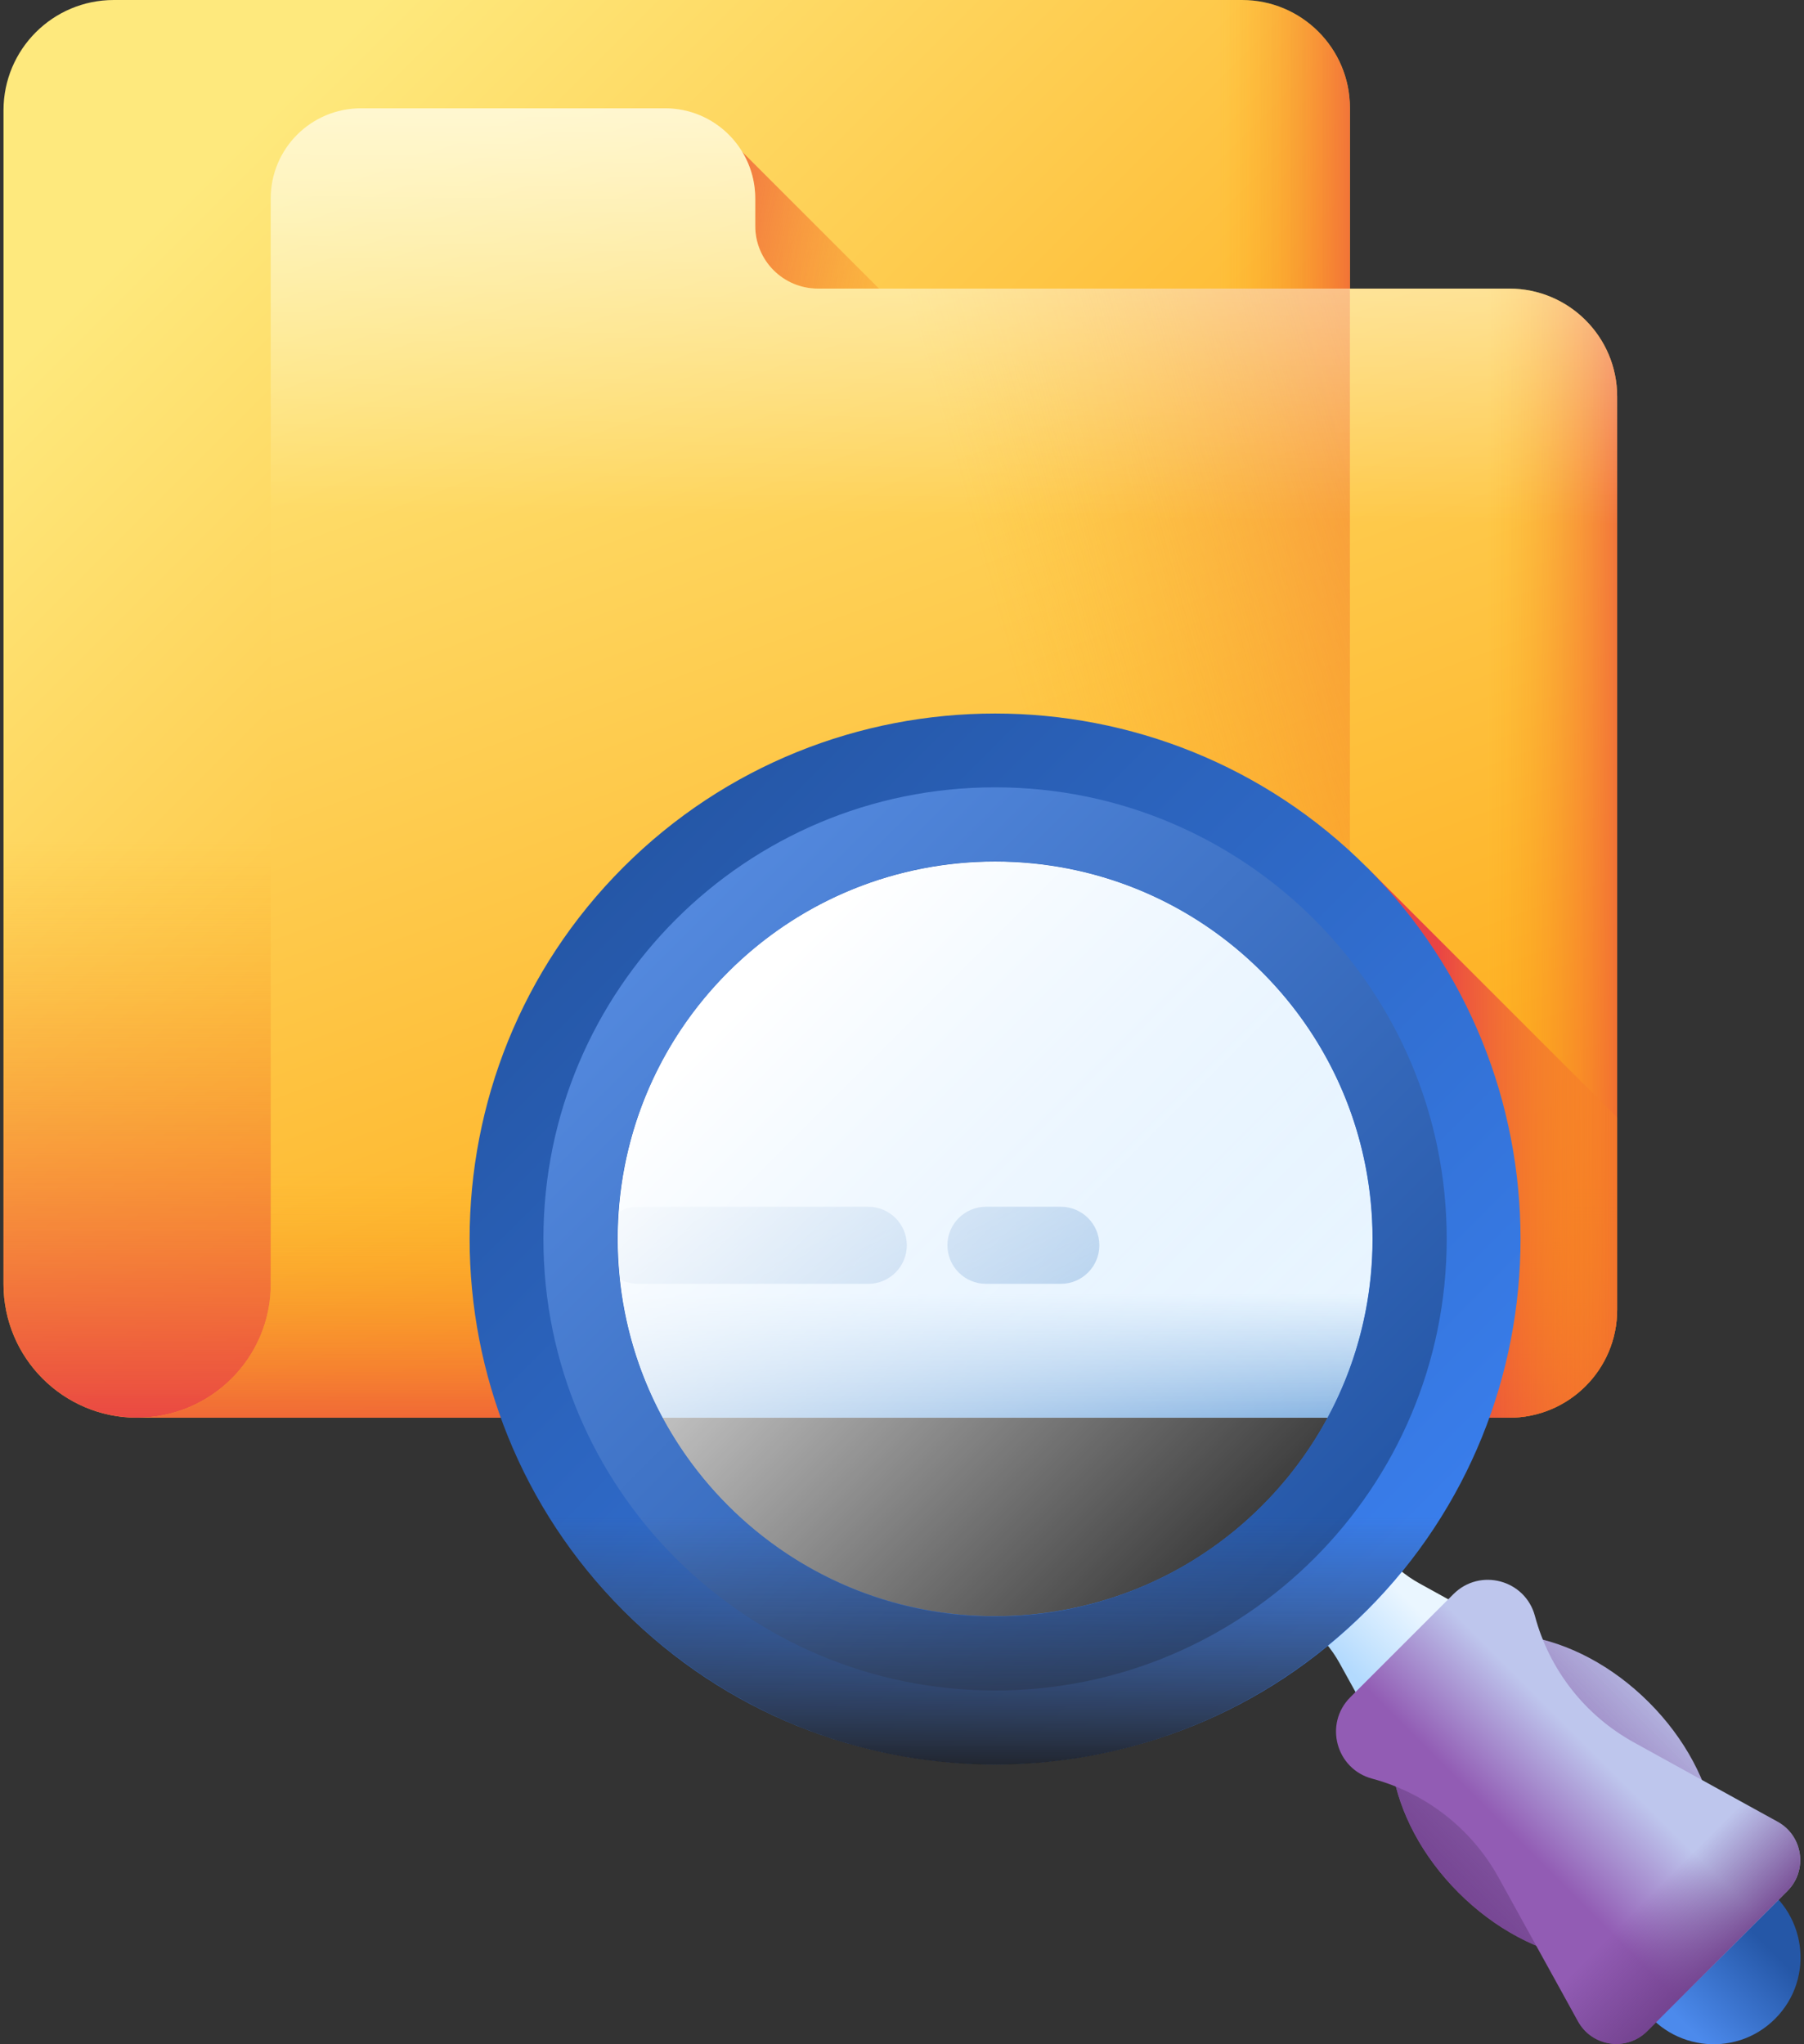 <svg width="75" height="85" viewBox="0 0 75 85" fill="none" xmlns="http://www.w3.org/2000/svg">
    <rect x="0" y="0" width="75" height="85" fill="#333333" stroke="none"/>
    <path d="M56.122 4.486V54.465C56.122 56.941 54.114 58.949 51.636 58.949H5.7C2.633 58.949 0.146 56.462 0.146 53.393V4.584C0.146 2.052 2.198 0 4.73 0H51.636C54.113 0 56.122 2.009 56.122 4.486Z" fill="url(#paint0_linear_704_10593)"/>
    <path d="M38.434 13.891L30.308 5.765V13.891H38.434Z" fill="url(#paint1_linear_704_10593)"/>
    <path d="M56.121 54.464V23.92H0.145V53.394C0.145 56.462 2.632 58.949 5.7 58.949H51.636C54.113 58.949 56.121 56.941 56.121 54.464Z" fill="url(#paint2_linear_704_10593)"/>
    <path d="M51.636 0.001H45.011V58.95H51.636C54.113 58.95 56.121 56.941 56.121 54.465V4.486C56.121 2.009 54.113 0.001 51.636 0.001Z" fill="url(#paint3_linear_704_10593)"/>
    <path d="M62.747 12H34.003C32.565 12 31.398 10.834 31.398 9.395V8.252C31.398 6.181 29.72 4.503 27.65 4.503H15.004C12.934 4.503 11.256 6.181 11.256 8.252V53.394C11.256 56.462 8.768 58.949 5.7 58.949H62.747C65.224 58.949 67.232 56.941 67.232 54.464V16.485C67.232 14.008 65.224 12 62.747 12Z" fill="url(#paint4_linear_704_10593)"/>
    <path d="M11.256 32.207V53.394C11.256 56.462 8.768 58.949 5.7 58.949H62.747C65.224 58.949 67.232 56.941 67.232 54.464V32.207H11.256Z" fill="url(#paint5_linear_704_10593)"/>
    <path d="M67.232 16.485V54.464C67.232 56.941 65.224 58.95 62.747 58.95H56.122V12.001H62.747C65.224 12.001 67.232 14.008 67.232 16.485Z" fill="url(#paint6_linear_704_10593)"/>
    <path d="M56.121 54.465V12.001H29.874V58.949H51.636C54.113 58.949 56.121 56.941 56.121 54.465Z" fill="url(#paint7_linear_704_10593)"/>
    <path d="M67.231 32.207V16.485C67.231 14.008 65.224 12 62.747 12H34.003C32.564 12 31.398 10.834 31.398 9.395V8.252C31.398 6.181 29.72 4.503 27.649 4.503H15.004C12.934 4.503 11.255 6.181 11.255 8.252V32.207H67.231Z" fill="url(#paint8_linear_704_10593)"/>
    <path d="M67.232 46.468V54.463C67.232 56.942 65.223 58.948 62.747 58.948H58.617C59.602 56.668 60.147 54.155 60.147 51.513C60.147 47.552 58.92 43.875 56.823 40.847V36.06L67.232 46.468Z" fill="url(#paint9_linear_704_10593)"/>
    <path d="M41.368 32.737C30.998 32.737 22.592 41.144 22.592 51.514C22.592 54.155 23.137 56.669 24.122 58.949H58.617C59.602 56.669 60.147 54.155 60.147 51.514C60.147 41.144 51.74 32.737 41.368 32.737Z" fill="url(#paint10_linear_704_10593)"/>
    <path d="M36.097 50.177H26.521C25.636 50.177 24.919 50.894 24.919 51.779C24.919 52.664 25.636 53.382 26.521 53.382H36.097C36.982 53.382 37.7 52.664 37.7 51.779C37.7 50.894 36.982 50.177 36.097 50.177Z" fill="url(#paint11_linear_704_10593)"/>
    <path d="M44.102 50.177H40.991C40.106 50.177 39.389 50.894 39.389 51.779C39.389 52.664 40.106 53.382 40.991 53.382H44.102C44.987 53.382 45.705 52.664 45.705 51.779C45.705 50.894 44.987 50.177 44.102 50.177Z" fill="url(#paint12_linear_704_10593)"/>
    <path d="M22.592 51.513C22.592 54.155 23.137 56.668 24.122 58.948H58.617C59.602 56.668 60.147 54.155 60.147 51.513C60.147 49.676 59.881 47.901 59.389 46.222H23.349C22.857 47.901 22.592 49.676 22.592 51.513Z" fill="url(#paint13_linear_704_10593)"/>
    <path d="M52.055 64.729L54.584 62.2C55.234 61.551 56.343 61.848 56.58 62.736C56.934 64.056 57.809 65.175 59.006 65.835L60.402 66.606C62.092 67.539 62.416 69.832 61.051 71.197C59.687 72.561 57.394 72.237 56.461 70.547L55.69 69.151C55.03 67.955 53.911 67.079 52.591 66.726C51.703 66.488 51.405 65.379 52.055 64.729Z" fill="url(#paint14_linear_704_10593)"/>
    <path d="M62.6 75.893L65.747 72.745C66.556 71.936 67.937 72.307 68.232 73.411C68.672 75.055 69.762 76.448 71.251 77.27L72.989 78.23C75.093 79.391 75.496 82.244 73.797 83.943C72.098 85.641 69.245 85.238 68.084 83.135L67.124 81.397C66.302 79.907 64.909 78.817 63.266 78.378C62.161 78.082 61.791 76.701 62.6 75.893Z" fill="url(#paint15_linear_704_10593)"/>
    <path d="M60.146 51.514C60.146 41.144 51.739 32.737 41.369 32.737C30.999 32.737 22.592 41.144 22.592 51.514C22.592 61.884 30.999 70.291 41.369 70.291C51.739 70.291 60.146 61.884 60.146 51.514Z" fill="url(#paint16_linear_704_10593)"/>
    <path d="M56.824 66.968C48.302 75.49 34.437 75.49 25.915 66.968C17.394 58.447 17.394 44.581 25.915 36.06C34.437 27.538 48.302 27.538 56.824 36.06C65.345 44.581 65.345 58.446 56.824 66.968ZM30.269 40.413C24.148 46.534 24.148 56.493 30.269 62.614C36.39 68.735 46.349 68.735 52.47 62.614C58.591 56.493 58.591 46.534 52.47 40.413C46.349 34.292 36.39 34.292 30.269 40.413Z" fill="url(#paint17_linear_704_10593)"/>
    <path d="M60.146 51.514C60.146 41.144 51.739 32.737 41.369 32.737C30.999 32.737 22.592 41.144 22.592 51.514C22.592 61.884 30.999 70.291 41.369 70.291C51.739 70.291 60.146 61.884 60.146 51.514ZM41.369 67.213C32.713 67.213 25.67 60.17 25.67 51.514C25.67 42.858 32.713 35.815 41.369 35.815C50.025 35.815 57.068 42.858 57.068 51.514C57.068 60.17 50.025 67.213 41.369 67.213Z" fill="url(#paint18_linear_704_10593)"/>
    <path d="M57.068 51.514C57.068 60.17 50.026 67.213 41.369 67.213C32.713 67.213 25.671 60.17 25.671 51.514C25.671 50.403 25.787 49.318 26.008 48.272H19.755C19.596 49.33 19.514 50.412 19.514 51.514C19.514 63.565 29.318 73.37 41.369 73.37C53.421 73.37 63.225 63.565 63.225 51.514C63.225 50.412 63.142 49.33 62.984 48.272H56.731C56.951 49.318 57.068 50.403 57.068 51.514Z" fill="url(#paint19_linear_704_10593)"/>
    <path d="M60.639 78.698C57.592 75.65 56.892 71.408 59.078 69.222C61.263 67.037 65.505 67.737 68.552 70.784C71.6 73.832 72.3 78.074 70.115 80.26C67.929 82.445 63.687 81.745 60.639 78.698Z" fill="url(#paint20_linear_704_10593)"/>
    <path d="M60.639 78.698C57.592 75.65 56.892 71.408 59.078 69.222C61.263 67.037 65.505 67.737 68.552 70.784C71.6 73.832 72.3 78.074 70.115 80.26C67.929 82.445 63.687 81.745 60.639 78.698Z" fill="url(#paint21_linear_704_10593)"/>
    <path d="M56.138 70.572L60.427 66.283C61.529 65.181 63.41 65.686 63.813 67.191C64.412 69.43 65.897 71.328 67.926 72.448L73.903 75.748C74.962 76.333 75.166 77.77 74.31 78.626L68.481 84.455C67.625 85.311 66.188 85.107 65.603 84.048L62.303 78.071C61.183 76.042 59.285 74.557 57.046 73.957C55.541 73.555 55.036 71.674 56.138 70.572Z" fill="url(#paint22_linear_704_10593)"/>
    <path d="M65.603 84.048L62.303 78.071C62.016 77.552 61.679 77.069 61.298 76.627L66.482 71.443C66.924 71.824 67.407 72.162 67.926 72.448L73.903 75.748C74.962 76.333 75.165 77.77 74.31 78.626L68.48 84.455C67.625 85.311 66.188 85.108 65.603 84.048Z" fill="url(#paint23_linear_704_10593)"/>
    <defs>
        <linearGradient id="paint0_linear_704_10593" x1="7.373" y1="8.4" x2="44.514" y2="45.541" gradientUnits="userSpaceOnUse">
            <stop stop-color="#FEE97D"/>
            <stop offset="1" stop-color="#FEA613"/>
        </linearGradient>
        <linearGradient id="paint1_linear_704_10593" x1="41.58" y1="11.772" x2="26.537" y2="9.178" gradientUnits="userSpaceOnUse">
            <stop stop-color="#FEA613" stop-opacity="0"/>
            <stop offset="1" stop-color="#E94444"/>
        </linearGradient>
        <linearGradient id="paint2_linear_704_10593" x1="28.133" y1="34.963" x2="28.133" y2="59.55" gradientUnits="userSpaceOnUse">
            <stop stop-color="#FEA613" stop-opacity="0"/>
            <stop offset="1" stop-color="#E94444"/>
        </linearGradient>
        <linearGradient id="paint3_linear_704_10593" x1="50.728" y1="29.475" x2="57.875" y2="29.475" gradientUnits="userSpaceOnUse">
            <stop stop-color="#FEA613" stop-opacity="0"/>
            <stop offset="1" stop-color="#E94444"/>
        </linearGradient>
        <linearGradient id="paint4_linear_704_10593" x1="24.044" y1="3.62" x2="44.642" y2="59.492" gradientUnits="userSpaceOnUse">
            <stop stop-color="#FEE97D"/>
            <stop offset="1" stop-color="#FEA613"/>
        </linearGradient>
        <linearGradient id="paint5_linear_704_10593" x1="36.466" y1="48.727" x2="36.466" y2="61.425" gradientUnits="userSpaceOnUse">
            <stop stop-color="#FEA613" stop-opacity="0"/>
            <stop offset="1" stop-color="#E94444"/>
        </linearGradient>
        <linearGradient id="paint6_linear_704_10593" x1="61.839" y1="35.475" x2="68.986" y2="35.475" gradientUnits="userSpaceOnUse">
            <stop stop-color="#FEA613" stop-opacity="0"/>
            <stop offset="1" stop-color="#E94444"/>
        </linearGradient>
        <linearGradient id="paint7_linear_704_10593" x1="43.93" y1="34.675" x2="74.196" y2="26.229" gradientUnits="userSpaceOnUse">
            <stop stop-color="#FEA613" stop-opacity="0"/>
            <stop offset="1" stop-color="#E94444"/>
        </linearGradient>
        <linearGradient id="paint8_linear_704_10593" x1="39.23" y1="21.53" x2="39.489" y2="-4.698" gradientUnits="userSpaceOnUse">
            <stop stop-color="white" stop-opacity="0"/>
            <stop offset="1" stop-color="white"/>
        </linearGradient>
        <linearGradient id="paint9_linear_704_10593" x1="71.105" y1="47.504" x2="59.761" y2="47.504" gradientUnits="userSpaceOnUse">
            <stop stop-color="#FEA613" stop-opacity="0"/>
            <stop offset="1" stop-color="#E94444"/>
        </linearGradient>
        <linearGradient id="paint10_linear_704_10593" x1="54.139" y1="63.347" x2="23.631" y2="32.84" gradientUnits="userSpaceOnUse">
            <stop stop-color="#EAF6FF"/>
            <stop offset="1" stop-color="#B3DAFE"/>
        </linearGradient>
        <linearGradient id="paint11_linear_704_10593" x1="11.918" y1="10.467" x2="38.751" y2="67.634" gradientUnits="userSpaceOnUse">
            <stop stop-color="#7BACDF" stop-opacity="0"/>
            <stop offset="1" stop-color="#7BACDF"/>
        </linearGradient>
        <linearGradient id="paint12_linear_704_10593" x1="21.127" y1="6.145" x2="47.96" y2="63.311" gradientUnits="userSpaceOnUse">
            <stop stop-color="#7BACDF" stop-opacity="0"/>
            <stop offset="1" stop-color="#7BACDF"/>
        </linearGradient>
        <linearGradient id="paint13_linear_704_10593" x1="41.369" y1="53.778" x2="41.369" y2="59.13" gradientUnits="userSpaceOnUse">
            <stop stop-color="#7BACDF" stop-opacity="0"/>
            <stop offset="1" stop-color="#7BACDF"/>
        </linearGradient>
        <linearGradient id="paint14_linear_704_10593" x1="58.219" y1="66.205" x2="55.532" y2="68.892" gradientUnits="userSpaceOnUse">
            <stop stop-color="#EAF6FF"/>
            <stop offset="1" stop-color="#B3DAFE"/>
        </linearGradient>
        <linearGradient id="paint15_linear_704_10593" x1="70.288" y1="77.732" x2="66.943" y2="81.078" gradientUnits="userSpaceOnUse">
            <stop stop-color="#2557A7"/>
            <stop offset="1" stop-color="#4C8AEC"/>
        </linearGradient>
        <linearGradient id="paint16_linear_704_10593" x1="53.746" y1="63.891" x2="31.153" y2="41.298" gradientUnits="userSpaceOnUse">
            <stop stop-color="white" stop-opacity="0"/>
            <stop offset="1" stop-color="white"/>
        </linearGradient>
        <linearGradient id="paint17_linear_704_10593" x1="25.954" y1="36.098" x2="60.897" y2="71.041" gradientUnits="userSpaceOnUse">
            <stop stop-color="#2557A7"/>
            <stop offset="1" stop-color="#3C83F5"/>
        </linearGradient>
        <linearGradient id="paint18_linear_704_10593" x1="54.605" y1="64.751" x2="22.983" y2="33.128" gradientUnits="userSpaceOnUse">
            <stop stop-color="#2557A7"/>
            <stop offset="1" stop-color="#5C92E8"/>
        </linearGradient>
        <linearGradient id="paint19_linear_704_10593" x1="41.369" y1="63.057" x2="41.369" y2="74.407" gradientUnits="userSpaceOnUse">
            <stop stop-color="#433F43" stop-opacity="0"/>
            <stop offset="0.301" stop-color="#3C393C" stop-opacity="0.301"/>
            <stop offset="0.737" stop-color="#292729" stop-opacity="0.737"/>
            <stop offset="1" stop-color="#1A1A1A"/>
        </linearGradient>
        <linearGradient id="paint20_linear_704_10593" x1="68.702" y1="70.635" x2="60.132" y2="79.205" gradientUnits="userSpaceOnUse">
            <stop stop-color="#BEC6ED"/>
            <stop offset="1" stop-color="#925CB4"/>
        </linearGradient>
        <linearGradient id="paint21_linear_704_10593" x1="70.345" y1="68.992" x2="57.983" y2="81.354" gradientUnits="userSpaceOnUse">
            <stop stop-color="#6F3F8A" stop-opacity="0"/>
            <stop offset="1" stop-color="#6F3F8A"/>
        </linearGradient>
        <linearGradient id="paint22_linear_704_10593" x1="66.604" y1="73.219" x2="63.212" y2="76.61" gradientUnits="userSpaceOnUse">
            <stop stop-color="#BEC6ED"/>
            <stop offset="1" stop-color="#925CB4"/>
        </linearGradient>
        <linearGradient id="paint23_linear_704_10593" x1="68.621" y1="78.766" x2="71.887" y2="82.032" gradientUnits="userSpaceOnUse">
            <stop stop-color="#6F3F8A" stop-opacity="0"/>
            <stop offset="1" stop-color="#6F3F8A"/>
        </linearGradient>
    </defs>
</svg>
